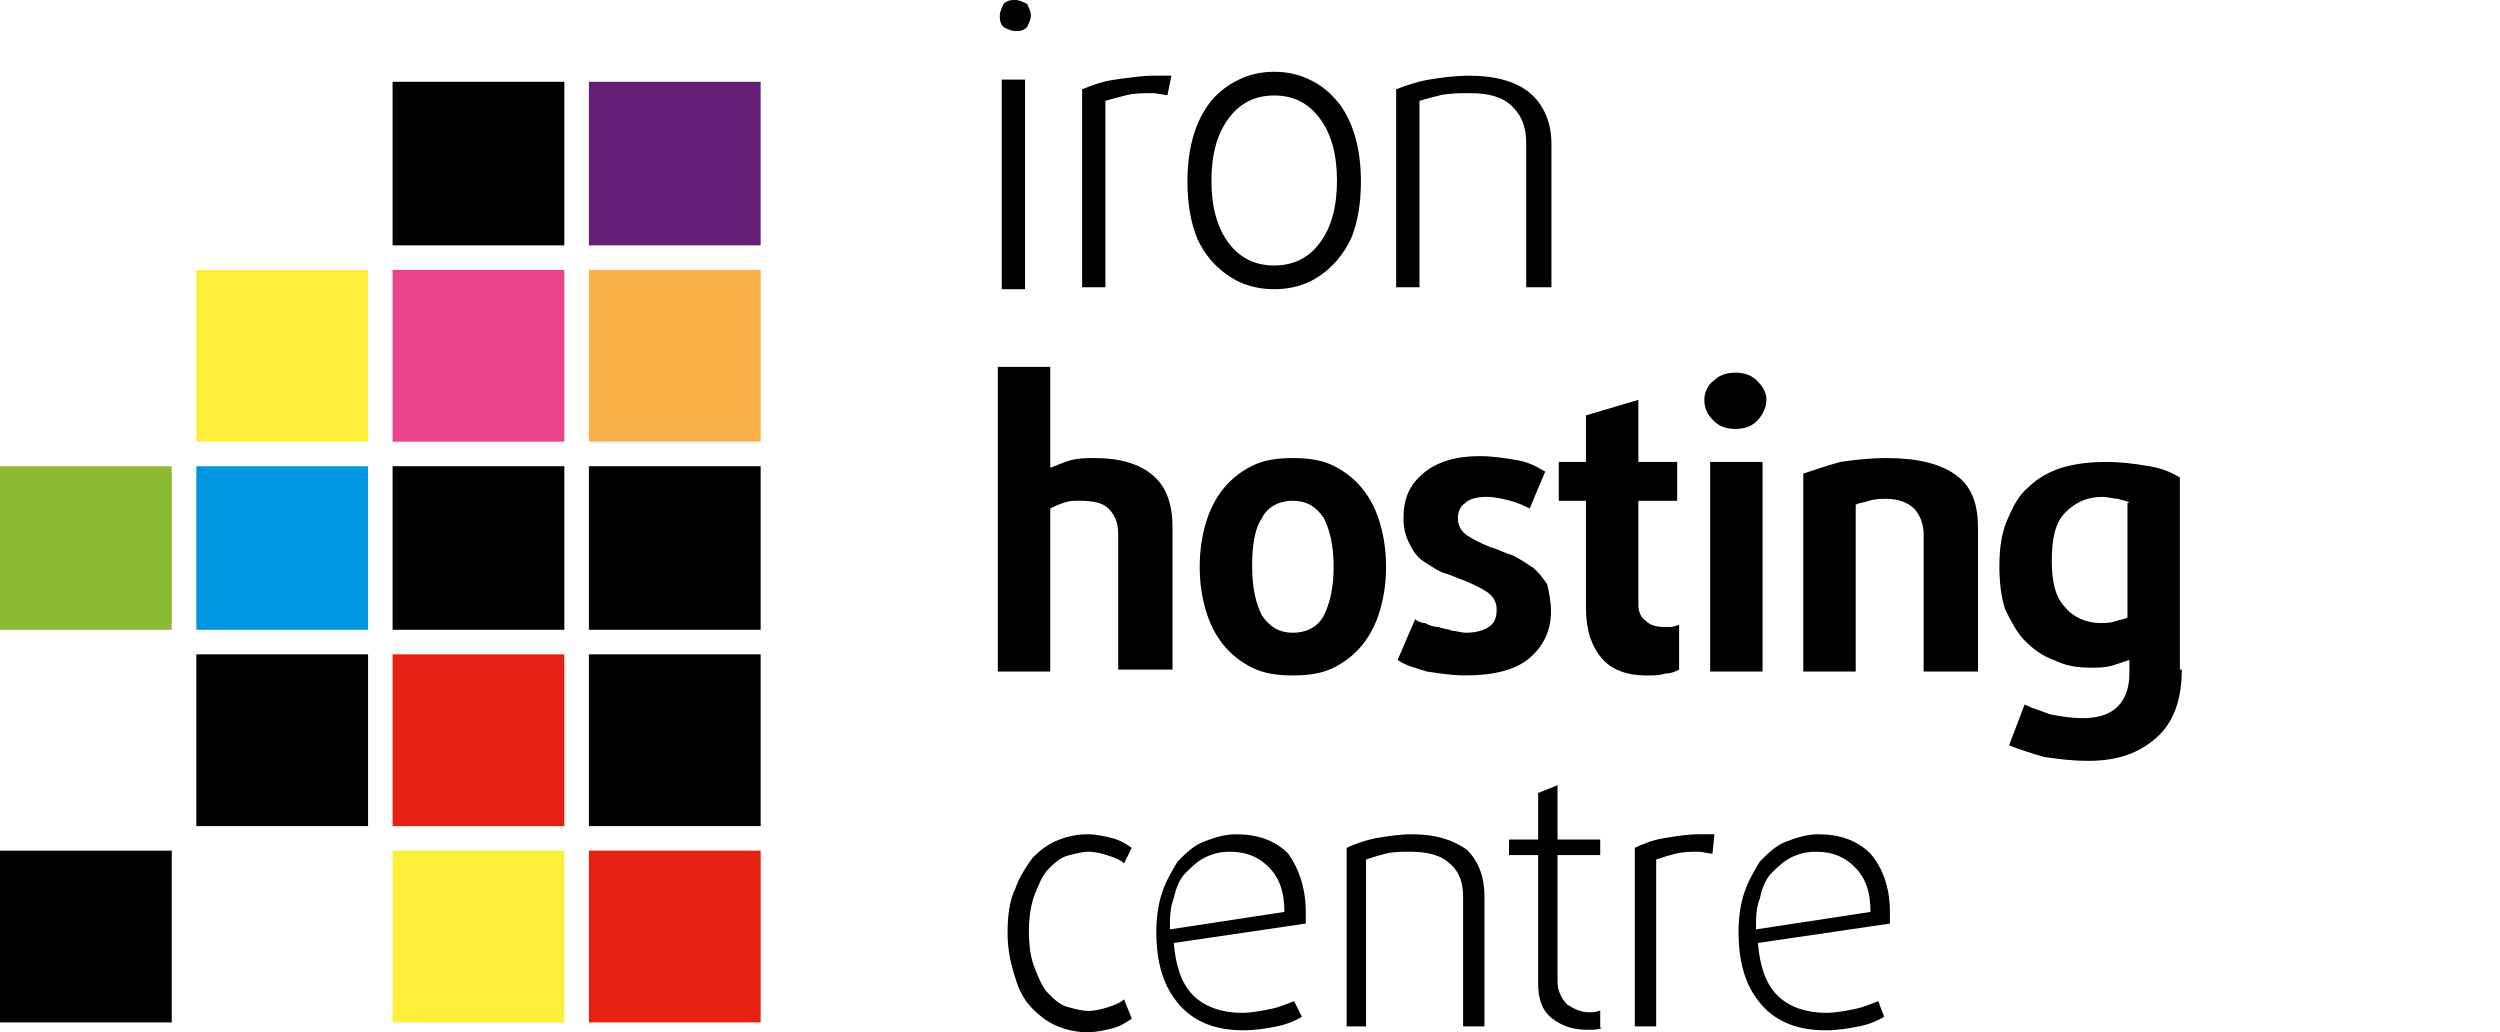 <svg width="155" height="64" viewBox="0 0 155 64" fill="none" xmlns="http://www.w3.org/2000/svg">
<path d="M63.914 0.963C63.914 1.203 63.793 1.444 63.673 1.685C63.432 1.925 63.192 1.925 62.951 1.925C62.71 1.925 62.47 1.805 62.229 1.685C61.988 1.444 61.988 1.203 61.988 0.963C61.988 0.722 62.109 0.481 62.229 0.241C62.47 5.50483e-06 62.71 0 62.951 0C63.192 0 63.432 0.12 63.673 0.241C63.793 0.481 63.914 0.722 63.914 0.963ZM62.109 17.809V4.934H63.553V17.93H62.109V17.809Z" fill="black"/>
<path d="M94.625 17.81V8.905C94.625 7.942 94.384 7.22 93.782 6.619C93.181 6.017 92.338 5.776 91.135 5.776C90.534 5.776 89.932 5.776 89.33 5.897C88.849 6.017 88.368 6.137 88.007 6.258V17.81H86.562V5.536C87.164 5.295 87.886 5.054 88.608 4.934C89.33 4.814 90.172 4.693 91.135 4.693C92.7 4.693 94.023 5.054 94.865 5.776C95.708 6.498 96.189 7.581 96.189 8.905V17.81H94.625Z" fill="black"/>
<path d="M72.385 5.897C72.144 5.897 71.783 5.776 71.422 5.776C70.941 5.776 70.339 5.776 69.858 5.897C69.376 6.017 68.895 6.137 68.534 6.258V17.81H67.09V5.536C67.692 5.295 68.293 5.054 69.135 4.934C69.978 4.814 70.82 4.693 71.542 4.693C71.783 4.693 72.023 4.693 72.264 4.693C72.505 4.693 72.625 4.693 72.625 4.693L72.385 5.897Z" fill="black"/>
<path d="M69.328 41.636V33.093C69.328 32.371 69.087 31.889 68.726 31.528C68.365 31.167 67.763 31.047 66.921 31.047C66.56 31.047 66.32 31.047 65.959 31.167C65.597 31.288 65.357 31.408 65.116 31.528V41.636H61.867V22.744H65.116V29.001C65.477 28.881 65.959 28.64 66.44 28.52C66.921 28.4 67.403 28.4 67.884 28.4C69.448 28.4 70.651 28.761 71.494 29.483C72.336 30.205 72.697 31.288 72.697 32.732V41.516H69.328V41.636Z" fill="black"/>
<path d="M85.935 35.138C85.935 36.101 85.814 36.943 85.574 37.786C85.333 38.628 84.972 39.35 84.491 39.952C84.01 40.553 83.408 41.035 82.686 41.396C81.964 41.757 81.121 41.877 80.159 41.877C79.196 41.877 78.354 41.757 77.632 41.396C76.91 41.035 76.308 40.553 75.827 39.952C75.346 39.35 74.984 38.628 74.744 37.786C74.503 36.943 74.383 36.101 74.383 35.138C74.383 34.176 74.503 33.333 74.744 32.491C74.984 31.649 75.346 30.927 75.827 30.325C76.308 29.723 76.91 29.242 77.632 28.881C78.354 28.52 79.196 28.4 80.159 28.4C81.121 28.4 81.964 28.52 82.686 28.881C83.408 29.242 84.01 29.723 84.491 30.325C84.972 30.927 85.333 31.649 85.574 32.491C85.814 33.333 85.935 34.176 85.935 35.138ZM82.686 35.138C82.686 33.815 82.445 32.852 82.084 32.13C81.603 31.408 81.001 31.047 80.159 31.047C79.317 31.047 78.594 31.408 78.234 32.13C77.752 32.852 77.632 33.935 77.632 35.138C77.632 36.462 77.873 37.425 78.234 38.147C78.715 38.869 79.317 39.23 80.159 39.23C81.001 39.23 81.723 38.869 82.084 38.147C82.445 37.425 82.686 36.462 82.686 35.138Z" fill="black"/>
<path d="M96.163 37.905C96.163 39.109 95.681 40.071 94.839 40.793C93.997 41.515 92.673 41.876 90.868 41.876C90.026 41.876 89.304 41.756 88.461 41.636C87.739 41.395 87.138 41.275 86.656 40.914L87.739 38.387C87.86 38.507 88.1 38.627 88.341 38.627C88.582 38.748 88.822 38.868 89.183 38.868C89.424 38.988 89.785 38.988 90.026 39.109C90.266 39.109 90.627 39.229 90.868 39.229C91.47 39.229 91.951 39.109 92.312 38.868C92.673 38.627 92.793 38.266 92.793 37.785C92.793 37.304 92.553 36.943 92.192 36.702C91.831 36.461 91.349 36.221 90.748 35.98C90.387 35.86 89.905 35.619 89.424 35.499C88.943 35.258 88.582 35.017 88.221 34.777C87.86 34.536 87.619 34.175 87.378 33.694C87.138 33.212 87.017 32.731 87.017 32.129C87.017 30.926 87.378 30.084 88.221 29.362C89.063 28.64 90.266 28.279 91.71 28.279C92.553 28.279 93.275 28.399 93.997 28.519C94.719 28.64 95.2 28.88 95.802 29.241L94.839 31.528C94.598 31.407 94.117 31.167 93.636 31.046C93.154 30.926 92.673 30.806 92.192 30.806C91.59 30.806 91.109 30.926 90.868 31.167C90.507 31.407 90.387 31.768 90.387 32.129C90.387 32.611 90.627 32.972 90.988 33.212C91.349 33.453 91.831 33.694 92.432 33.934C92.914 34.055 93.275 34.295 93.756 34.416C94.237 34.656 94.598 34.897 94.959 35.138C95.32 35.378 95.681 35.86 95.922 36.221C96.042 36.702 96.163 37.304 96.163 37.905Z" fill="black"/>
<path d="M104.105 41.517C103.865 41.637 103.624 41.757 103.263 41.757C102.902 41.878 102.541 41.878 102.06 41.878C100.856 41.878 99.894 41.517 99.292 40.795C98.69 40.073 98.329 39.11 98.329 37.666V31.048H96.644V28.641H98.329V25.753L101.578 24.79V28.641H103.985V31.048H101.578V37.425C101.578 37.907 101.699 38.268 102.06 38.508C102.3 38.749 102.661 38.869 103.143 38.869C103.263 38.869 103.504 38.869 103.624 38.869C103.744 38.869 103.985 38.749 104.105 38.749V41.517Z" fill="black"/>
<path d="M109.519 24.789C109.519 25.27 109.278 25.752 108.917 26.113C108.556 26.474 108.075 26.594 107.593 26.594C107.112 26.594 106.631 26.474 106.27 26.113C105.909 25.752 105.668 25.391 105.668 24.789C105.668 24.308 105.909 23.826 106.27 23.586C106.631 23.225 107.112 23.105 107.593 23.105C108.075 23.105 108.556 23.225 108.917 23.586C109.278 23.947 109.519 24.308 109.519 24.789ZM106.029 41.636V28.64H109.278V41.636H106.029Z" fill="black"/>
<path d="M119.265 41.636V33.093C119.265 32.491 119.025 31.889 118.664 31.528C118.303 31.167 117.701 30.927 116.979 30.927C116.618 30.927 116.257 30.927 115.896 31.047C115.535 31.167 115.294 31.167 115.054 31.288V41.636H111.805V29.362C112.527 29.122 113.249 28.881 114.091 28.64C114.933 28.52 115.896 28.4 116.979 28.4C118.904 28.4 120.348 28.761 121.311 29.483C122.274 30.205 122.635 31.288 122.635 32.732V41.636H119.265Z" fill="black"/>
<path d="M135.272 41.517C135.272 43.322 134.791 44.766 133.708 45.728C132.625 46.691 131.301 47.172 129.496 47.172C128.413 47.172 127.571 47.052 126.729 46.931C125.886 46.691 125.164 46.45 124.563 46.209L125.525 43.682C126.007 43.923 126.488 44.044 127.09 44.284C127.691 44.404 128.413 44.525 129.135 44.525C130.098 44.525 130.82 44.284 131.301 43.803C131.783 43.322 132.023 42.599 132.023 41.757V40.915C131.662 41.035 131.301 41.156 130.94 41.276C130.459 41.396 130.098 41.396 129.617 41.396C128.774 41.396 128.052 41.276 127.33 40.915C126.608 40.674 126.007 40.193 125.525 39.712C125.044 39.23 124.683 38.508 124.322 37.786C124.081 37.064 123.961 36.102 123.961 35.139C123.961 34.056 124.081 33.093 124.442 32.251C124.803 31.409 125.164 30.686 125.766 30.205C126.368 29.604 127.09 29.242 127.812 29.002C128.654 28.761 129.496 28.641 130.579 28.641C131.542 28.641 132.384 28.761 133.106 28.881C133.949 29.002 134.55 29.242 135.152 29.604V41.517H135.272ZM132.023 31.168C131.903 31.047 131.662 31.047 131.301 30.927C131.061 30.927 130.7 30.807 130.339 30.807C129.376 30.807 128.654 31.168 128.052 31.77C127.451 32.371 127.21 33.334 127.21 34.778C127.21 36.102 127.451 37.064 128.052 37.666C128.534 38.267 129.376 38.629 130.218 38.629C130.579 38.629 130.82 38.629 131.181 38.508C131.542 38.388 131.783 38.388 131.903 38.267V31.168H132.023Z" fill="black"/>
<path d="M70.17 63.157C69.809 63.398 69.448 63.638 68.967 63.758C68.485 63.879 68.004 63.999 67.402 63.999C66.801 63.999 66.199 63.879 65.597 63.638C64.996 63.398 64.514 63.036 64.033 62.555C63.552 62.074 63.191 61.472 62.95 60.63C62.709 59.908 62.469 58.945 62.469 57.862C62.469 56.779 62.589 55.817 62.95 55.095C63.191 54.373 63.672 53.651 64.033 53.169C64.514 52.688 64.996 52.327 65.597 52.086C66.199 51.846 66.801 51.725 67.402 51.725C68.004 51.725 68.485 51.846 68.967 51.966C69.448 52.086 69.809 52.327 70.17 52.568L69.689 53.53C69.448 53.29 69.087 53.169 68.726 53.049C68.365 52.929 67.884 52.808 67.523 52.808C67.041 52.808 66.68 52.929 66.199 53.049C65.718 53.169 65.357 53.53 64.996 53.891C64.635 54.252 64.394 54.854 64.153 55.456C63.913 56.057 63.792 56.9 63.792 57.742C63.792 58.705 63.913 59.426 64.153 60.028C64.394 60.63 64.635 61.231 64.996 61.593C65.357 61.953 65.718 62.315 66.199 62.435C66.68 62.555 67.041 62.676 67.523 62.676C67.884 62.676 68.365 62.555 68.726 62.435C69.087 62.315 69.448 62.194 69.689 61.953L70.17 63.157Z" fill="black"/>
<path d="M80.957 56.539V56.9C80.957 57.02 80.957 57.14 80.957 57.261L72.774 58.464C72.895 59.908 73.256 60.991 73.978 61.713C74.7 62.435 75.783 62.796 76.986 62.796C77.588 62.796 78.189 62.676 78.791 62.555C79.393 62.435 79.874 62.194 80.235 62.074L80.716 63.036C80.355 63.277 79.754 63.518 79.152 63.638C78.55 63.758 77.828 63.879 77.106 63.879C75.422 63.879 74.098 63.398 73.135 62.315C72.173 61.231 71.691 59.788 71.691 57.742C71.691 56.9 71.812 56.057 72.052 55.335C72.293 54.613 72.654 54.012 73.015 53.41C73.496 52.929 73.978 52.447 74.579 52.207C75.181 51.966 75.903 51.725 76.625 51.725C77.949 51.725 79.032 52.086 79.874 52.929C80.476 53.771 80.957 54.974 80.957 56.539ZM79.633 56.539C79.633 55.215 79.272 54.373 78.671 53.771C78.069 53.169 77.347 52.808 76.264 52.808C75.662 52.808 75.181 52.929 74.7 53.169C74.218 53.41 73.857 53.771 73.496 54.132C73.135 54.493 72.895 55.094 72.774 55.696C72.534 56.298 72.534 56.9 72.534 57.622L79.633 56.539Z" fill="black"/>
<path d="M90.712 63.518V55.576C90.712 54.733 90.472 54.012 89.87 53.53C89.388 53.049 88.546 52.808 87.463 52.808C86.862 52.808 86.38 52.808 85.899 52.929C85.418 53.049 85.056 53.169 84.695 53.29V63.638H83.492V52.568C83.974 52.327 84.695 52.086 85.297 51.966C86.019 51.846 86.741 51.725 87.584 51.725C89.028 51.725 90.111 52.086 90.953 52.688C91.675 53.41 92.036 54.373 92.036 55.576V63.638H90.712V63.518Z" fill="black"/>
<path d="M99.335 63.724C99.094 63.845 98.853 63.845 98.372 63.845C97.53 63.845 96.808 63.604 96.206 63.123C95.604 62.641 95.364 61.919 95.364 60.957V53.015H93.559V52.052H95.364V49.164L96.567 48.683V52.052H99.214V53.015H96.567V60.836C96.567 61.438 96.808 61.919 97.169 62.28C97.53 62.521 98.011 62.762 98.492 62.762C98.733 62.762 98.974 62.762 99.214 62.641V63.724H99.335Z" fill="black"/>
<path d="M117.175 56.539V56.9C117.175 57.02 117.175 57.14 117.175 57.261L108.992 58.464C109.113 59.908 109.474 60.991 110.196 61.713C110.918 62.435 112.001 62.796 113.204 62.796C113.806 62.796 114.407 62.676 115.009 62.555C115.611 62.435 116.092 62.194 116.453 62.074L116.814 63.036C116.453 63.277 115.851 63.518 115.25 63.638C114.648 63.758 113.926 63.879 113.204 63.879C111.519 63.879 110.196 63.398 109.233 62.315C108.27 61.231 107.789 59.788 107.789 57.742C107.789 56.9 107.909 56.057 108.15 55.335C108.391 54.613 108.752 54.012 109.113 53.41C109.594 52.929 110.075 52.447 110.677 52.207C111.279 51.966 112.001 51.725 112.723 51.725C114.046 51.725 115.129 52.086 115.972 52.929C116.694 53.771 117.175 54.974 117.175 56.539ZM115.972 56.539C115.972 55.215 115.611 54.373 115.009 53.771C114.407 53.169 113.685 52.808 112.602 52.808C112.001 52.808 111.519 52.929 111.038 53.169C110.557 53.41 110.196 53.771 109.835 54.132C109.474 54.493 109.233 55.094 109.113 55.696C108.872 56.298 108.872 56.9 108.872 57.622L115.972 56.539Z" fill="black"/>
<path d="M106.173 52.929C105.932 52.929 105.571 52.808 105.33 52.808C104.849 52.808 104.368 52.808 103.886 52.929C103.405 53.049 103.044 53.169 102.683 53.289V63.638H101.359V52.568C101.841 52.327 102.442 52.086 103.164 51.966C103.886 51.846 104.608 51.725 105.33 51.725C105.571 51.725 105.812 51.725 105.932 51.725C106.173 51.725 106.173 51.725 106.293 51.725L106.173 52.929Z" fill="black"/>
<rect x="12.172" y="16.735" width="10.649" height="10.649" fill="#FDEE3A"/>
<rect x="24.34" y="16.735" width="10.649" height="10.649" fill="#E9438C"/>
<rect x="24.34" y="5.071" width="10.649" height="10.142" fill="black"/>
<rect x="36.512" y="16.735" width="10.649" height="10.649" fill="#FBB149"/>
<rect x="36.512" y="5.071" width="10.649" height="10.142" fill="#631E76"/>
<rect y="28.905" width="10.649" height="10.142" fill="#8CBB33"/>
<rect x="12.172" y="40.569" width="10.649" height="10.649" fill="black"/>
<rect x="12.172" y="28.905" width="10.649" height="10.142" fill="#0097E2"/>
<rect x="24.34" y="40.569" width="10.649" height="10.649" fill="#E42110"/>
<rect x="24.34" y="28.905" width="10.649" height="10.142" fill="black"/>
<rect x="36.512" y="40.569" width="10.649" height="10.649" fill="black"/>
<rect y="52.74" width="10.649" height="10.649" fill="black"/>
<rect x="24.34" y="52.74" width="10.649" height="10.649" fill="#FDEE3A"/>
<rect x="36.512" y="52.74" width="10.649" height="10.649" fill="#E42110"/>
<rect x="36.512" y="28.905" width="10.649" height="10.142" fill="black"/>
<path fill-rule="evenodd" clip-rule="evenodd" d="M83.108 6.526C83.954 7.728 84.377 9.308 84.377 11.266C84.377 12.579 84.187 13.722 83.806 14.695C83.573 15.219 83.284 15.682 82.939 16.086C82.457 16.668 81.883 17.124 81.215 17.456C80.546 17.772 79.808 17.93 79.001 17.93C78.193 17.93 77.455 17.772 76.787 17.456C76.119 17.124 75.536 16.668 75.039 16.086C74.74 15.726 74.48 15.317 74.259 14.861C73.834 13.853 73.621 12.655 73.621 11.266C73.621 9.174 74.104 7.514 75.07 6.285C75.081 6.271 75.091 6.258 75.102 6.244C75.585 5.683 76.147 5.251 76.787 4.948C77.455 4.616 78.193 4.45 79.001 4.45C79.808 4.45 80.546 4.616 81.215 4.948C81.883 5.264 82.457 5.721 82.939 6.319C82.997 6.386 83.053 6.455 83.108 6.526ZM81.844 7.365C82.543 8.312 82.893 9.591 82.893 11.202C82.893 12.814 82.543 14.093 81.844 15.04C81.145 15.986 80.197 16.46 79.001 16.46C77.804 16.46 76.857 15.986 76.157 15.04C75.458 14.093 75.109 12.814 75.109 11.202C75.109 9.591 75.458 8.312 76.157 7.365C76.857 6.402 77.804 5.92 79.001 5.92C80.197 5.92 81.145 6.402 81.844 7.365Z" fill="#000200"/>
</svg>
